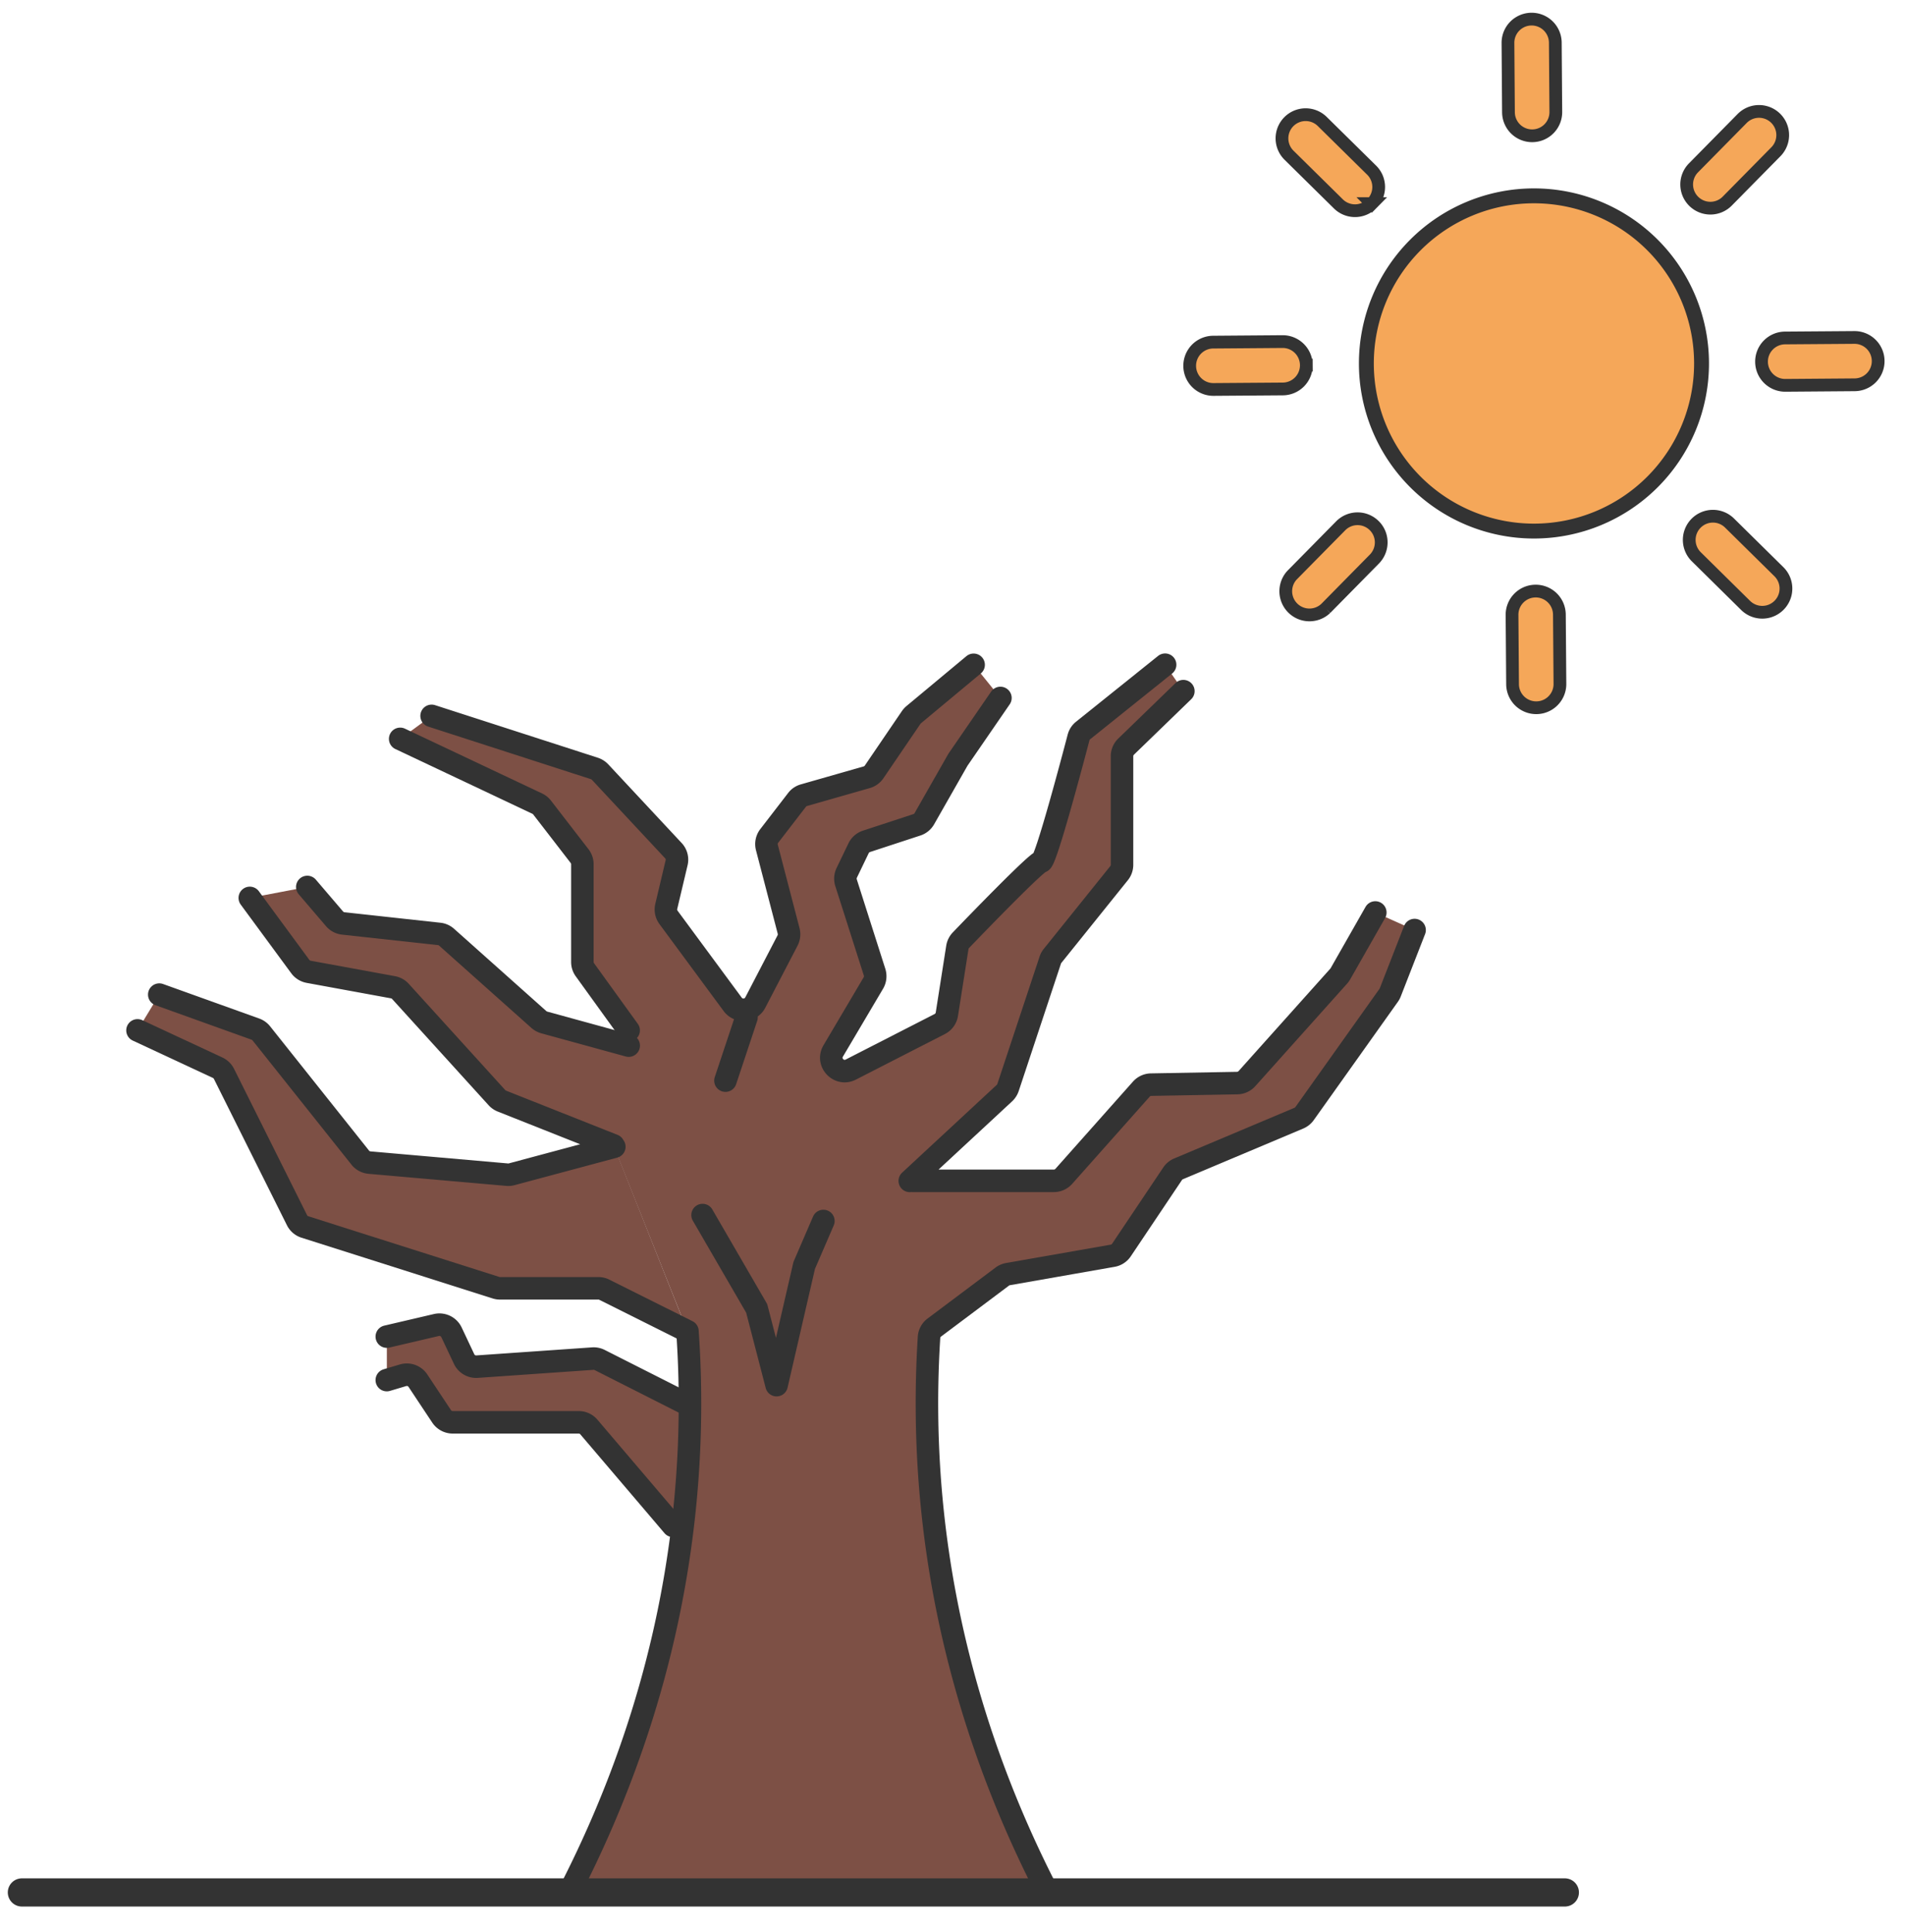 <svg xmlns="http://www.w3.org/2000/svg" width="71" height="72" fill="none" viewBox="0 0 71 72">
  <path fill="#7D5045" d="m25.622 49.608-3.097-1.547a.49.49 0 0 0-.223-.053h-3.665a.494.494 0 0 1-.15-.023l-7.123-2.263a.494.494 0 0 1-.295-.253l-2.722-5.454a.501.501 0 0 0-.235-.228l-2.987-1.391.809-1.333 3.583 1.286a.5.5 0 0 1 .22.157l3.687 4.631c.084.107.21.174.345.186l5.132.45c.058.005.116 0 .172-.016l3.821-1.024"/>
  <path fill="#7D5045" d="m22.863 42.68-4.158-1.649a.5.5 0 0 1-.184-.128l-3.597-3.96a.498.498 0 0 0-.278-.154l-3.144-.576a.499.499 0 0 1-.31-.195L9.31 33.46l2.144-.408 1.016 1.188a.498.498 0 0 0 .325.172l3.576.39c.103.01.2.055.276.123l3.44 3.068c.058.05.126.088.2.109l3.146.862v-.568l-1.63-2.258a.493.493 0 0 1-.096-.291v-3.643a.496.496 0 0 0-.103-.303l-1.396-1.808a.486.486 0 0 0-.18-.146l-5.11-2.414 1.169-.857 6.07 1.96c.08.027.152.073.21.134l2.73 2.928c.115.12.16.292.122.453l-.386 1.625a.496.496 0 0 0 .084.41l2.392 3.241c.22.296.671.261.841-.066l1.204-2.315a.506.506 0 0 0 .04-.354l-.811-3.112a.497.497 0 0 1 .087-.429l1.038-1.346a.486.486 0 0 1 .257-.173l2.338-.668a.498.498 0 0 0 .275-.198l1.384-2.032a.513.513 0 0 1 .093-.102l2.234-1.859 1 1.237-1.561 2.27a.423.423 0 0 0-.023.034l-1.253 2.198a.498.498 0 0 1-.276.226l-1.88.616a.497.497 0 0 0-.293.256l-.442.918a.5.5 0 0 0-.026.366l1.064 3.335a.497.497 0 0 1-.046.404l-1.496 2.53c-.254.43.212.922.655.696l3.317-1.698a.495.495 0 0 0 .264-.366l.391-2.49a.499.499 0 0 1 .132-.266c.529-.55 2.826-2.928 2.994-2.928.168 0 1.174-3.798 1.391-4.627a.485.485 0 0 1 .17-.261l3.056-2.451.68.983-2.136 2.069a.497.497 0 0 0-.151.357v4.046a.495.495 0 0 1-.11.312l-2.48 3.081a.472.472 0 0 0-.084.154l-1.575 4.748a.508.508 0 0 1-.133.209l-3.529 3.273h5.37a.5.5 0 0 0 .372-.167l2.89-3.252a.497.497 0 0 1 .363-.166l3.21-.058a.496.496 0 0 0 .361-.165l3.429-3.83a.514.514 0 0 0 .061-.086l1.295-2.276 1.465.655-.908 2.326a.483.483 0 0 1-.057.106L48.625 41.5a.5.5 0 0 1-.212.17l-4.485 1.889a.493.493 0 0 0-.221.18L41.8 46.585a.493.493 0 0 1-.328.212l-3.904.686a.491.491 0 0 0-.212.092l-2.53 1.898a.497.497 0 0 0-.198.364 38.934 38.934 0 0 0 .03 5.356c.49 6.518 2.551 11.752 4.396 15.33H21.212c1.844-3.578 3.906-8.812 4.396-15.33.151-2.01.134-3.88.016-5.584"/>
  <path fill="#7D5045" d="m25.088 56.86-3.138-3.685a.5.5 0 0 0-.378-.175h-4.698a.496.496 0 0 1-.413-.223l-.883-1.33a.496.496 0 0 0-.556-.201l-.604.18v-1.62l1.848-.433a.498.498 0 0 1 .563.272l.47.996c.087.186.28.298.483.284l4.312-.3a.494.494 0 0 1 .259.053l3.271 1.654-.534 4.526-.002.002Z"/>
  <path fill="#F5A759" stroke="#333" stroke-miterlimit="10" stroke-width=".555" d="M57.171 19.79a6.246 6.246 0 1 0 0-12.492 6.246 6.246 0 0 0 0 12.492Z"/>
  <path fill="#F5A759" stroke="#333" stroke-miterlimit="10" stroke-width=".475" d="M57.23 22.026a.882.882 0 0 1 .889.876l.02 2.583a.882.882 0 0 1-1.765.012l-.02-2.583a.882.882 0 0 1 .877-.888Zm-6.014-2.441c.347.342.35.9.008 1.248l-1.813 1.84a.883.883 0 0 1-1.256-1.24l1.813-1.839a.882.882 0 0 1 1.248-.009Zm-2.529-5.98a.882.882 0 0 1-.876.889l-2.582.019a.882.882 0 0 1-.013-1.764l2.583-.02a.882.882 0 0 1 .888.876Zm2.443-6.017a.882.882 0 0 1-1.248.01l-1.84-1.814a.882.882 0 0 1 1.24-1.256l1.84 1.813c.346.342.35.9.008 1.247Zm5.98-2.528a.883.883 0 0 1-.889-.876l-.019-2.583a.882.882 0 0 1 1.765-.012l.019 2.583a.882.882 0 0 1-.876.888Zm6.017 2.443a.882.882 0 0 1-.01-1.248l1.814-1.84a.882.882 0 0 1 1.257 1.24l-1.814 1.84a.882.882 0 0 1-1.247.008Zm2.526 5.98a.882.882 0 0 1 .876-.889l2.583-.019a.882.882 0 0 1 .012 1.764l-2.583.02a.882.882 0 0 1-.888-.876ZM63.212 19.5a.882.882 0 0 1 1.248-.01l1.84 1.814a.882.882 0 0 1-1.24 1.257l-1.839-1.814a.882.882 0 0 1-.009-1.247Z"/>
  <path stroke="#333" stroke-linecap="round" stroke-linejoin="round" stroke-width=".839" d="M25.622 49.608a38.619 38.619 0 0 1-.015 5.584c-.49 6.518-2.551 11.751-4.396 15.329m4.411-20.913-3.097-1.547a.49.49 0 0 0-.223-.053h-3.665a.49.49 0 0 1-.15-.023l-7.123-2.263a.494.494 0 0 1-.295-.253l-2.722-5.454a.502.502 0 0 0-.235-.228l-2.987-1.391"/>
  <path stroke="#333" stroke-linecap="round" stroke-linejoin="round" stroke-width=".839" d="m5.936 37.063 3.583 1.286a.498.498 0 0 1 .22.157l3.687 4.631c.084.107.21.174.345.186l5.132.45c.058.005.116 0 .172-.016l3.821-1.024m21.208-16.978-2.136 2.069a.497.497 0 0 0-.15.357v4.046a.495.495 0 0 1-.111.312l-2.478 3.082a.471.471 0 0 0-.084.154l-1.575 4.748a.508.508 0 0 1-.133.209l-3.529 3.273M22.863 42.68l-4.158-1.649a.497.497 0 0 1-.184-.128l-3.597-3.96a.498.498 0 0 0-.278-.154l-3.144-.576a.499.499 0 0 1-.31-.195L9.31 33.46m2.143-.408 1.016 1.188a.498.498 0 0 0 .325.171l3.576.391c.103.01.2.055.276.123l3.44 3.068c.058.05.126.087.2.108l3.146.863M34 44.003h5.277a.5.5 0 0 0 .371-.167l2.891-3.252a.497.497 0 0 1 .363-.166l3.21-.058a.496.496 0 0 0 .36-.164l3.43-3.83a.509.509 0 0 0 .06-.087l1.296-2.276"/>
  <path stroke="#333" stroke-linecap="round" stroke-linejoin="round" stroke-width=".839" d="m52.722 34.657-.907 2.325a.483.483 0 0 1-.058.107l-3.135 4.408a.5.5 0 0 1-.212.17l-4.485 1.889a.494.494 0 0 0-.22.18l-1.909 2.846a.493.493 0 0 1-.328.212l-3.903.685a.491.491 0 0 0-.212.093l-2.53 1.897a.497.497 0 0 0-.198.365 38.934 38.934 0 0 0 .03 5.356c.49 6.518 2.55 11.751 4.396 15.33M23.43 38.396l-1.63-2.258a.493.493 0 0 1-.095-.291v-3.643a.495.495 0 0 0-.104-.303l-1.396-1.808a.484.484 0 0 0-.18-.146l-5.11-2.414"/>
  <path stroke="#333" stroke-linecap="round" stroke-linejoin="round" stroke-width=".839" d="m16.086 26.676 6.069 1.96c.08.027.152.073.21.134l2.732 2.928a.49.49 0 0 1 .12.454l-.385 1.624a.496.496 0 0 0 .084.41l2.392 3.241a.497.497 0 0 0 .841-.066l1.204-2.315a.505.505 0 0 0 .04-.354l-.811-3.112a.497.497 0 0 1 .087-.429l1.038-1.346a.485.485 0 0 1 .257-.173l2.337-.668a.499.499 0 0 0 .276-.197l1.384-2.033a.516.516 0 0 1 .093-.102l2.233-1.859m.999 1.236-1.56 2.268a.4.4 0 0 0-.024.035L34.45 30.51a.498.498 0 0 1-.277.226l-1.88.616a.497.497 0 0 0-.293.256l-.442.918a.5.5 0 0 0-.026.367l1.064 3.334a.497.497 0 0 1-.046.405l-1.496 2.53c-.254.429.212.921.655.695l3.317-1.698a.495.495 0 0 0 .264-.366l.391-2.49a.498.498 0 0 1 .132-.266c.529-.55 2.826-2.928 2.994-2.928.168 0 1.174-3.798 1.391-4.627a.484.484 0 0 1 .17-.261l3.056-2.451M14.416 49.807l1.849-.432a.498.498 0 0 1 .562.271l.47.997c.087.186.28.298.483.284l4.312-.3a.494.494 0 0 1 .26.053l3.27 1.654m-11.206-.906.604-.18a.496.496 0 0 1 .556.201l.883 1.33a.498.498 0 0 0 .413.222h4.698c.145 0 .284.064.378.176l3.138 3.684m1.099-11.583 2.017 3.478.742 2.86 1.029-4.46.715-1.657m-2.865-7.589-.785 2.359"/>
  <path stroke="#333" stroke-linecap="round" stroke-linejoin="round" stroke-width="1.051" d="M.816 70.52h57.506"/>
</svg>
